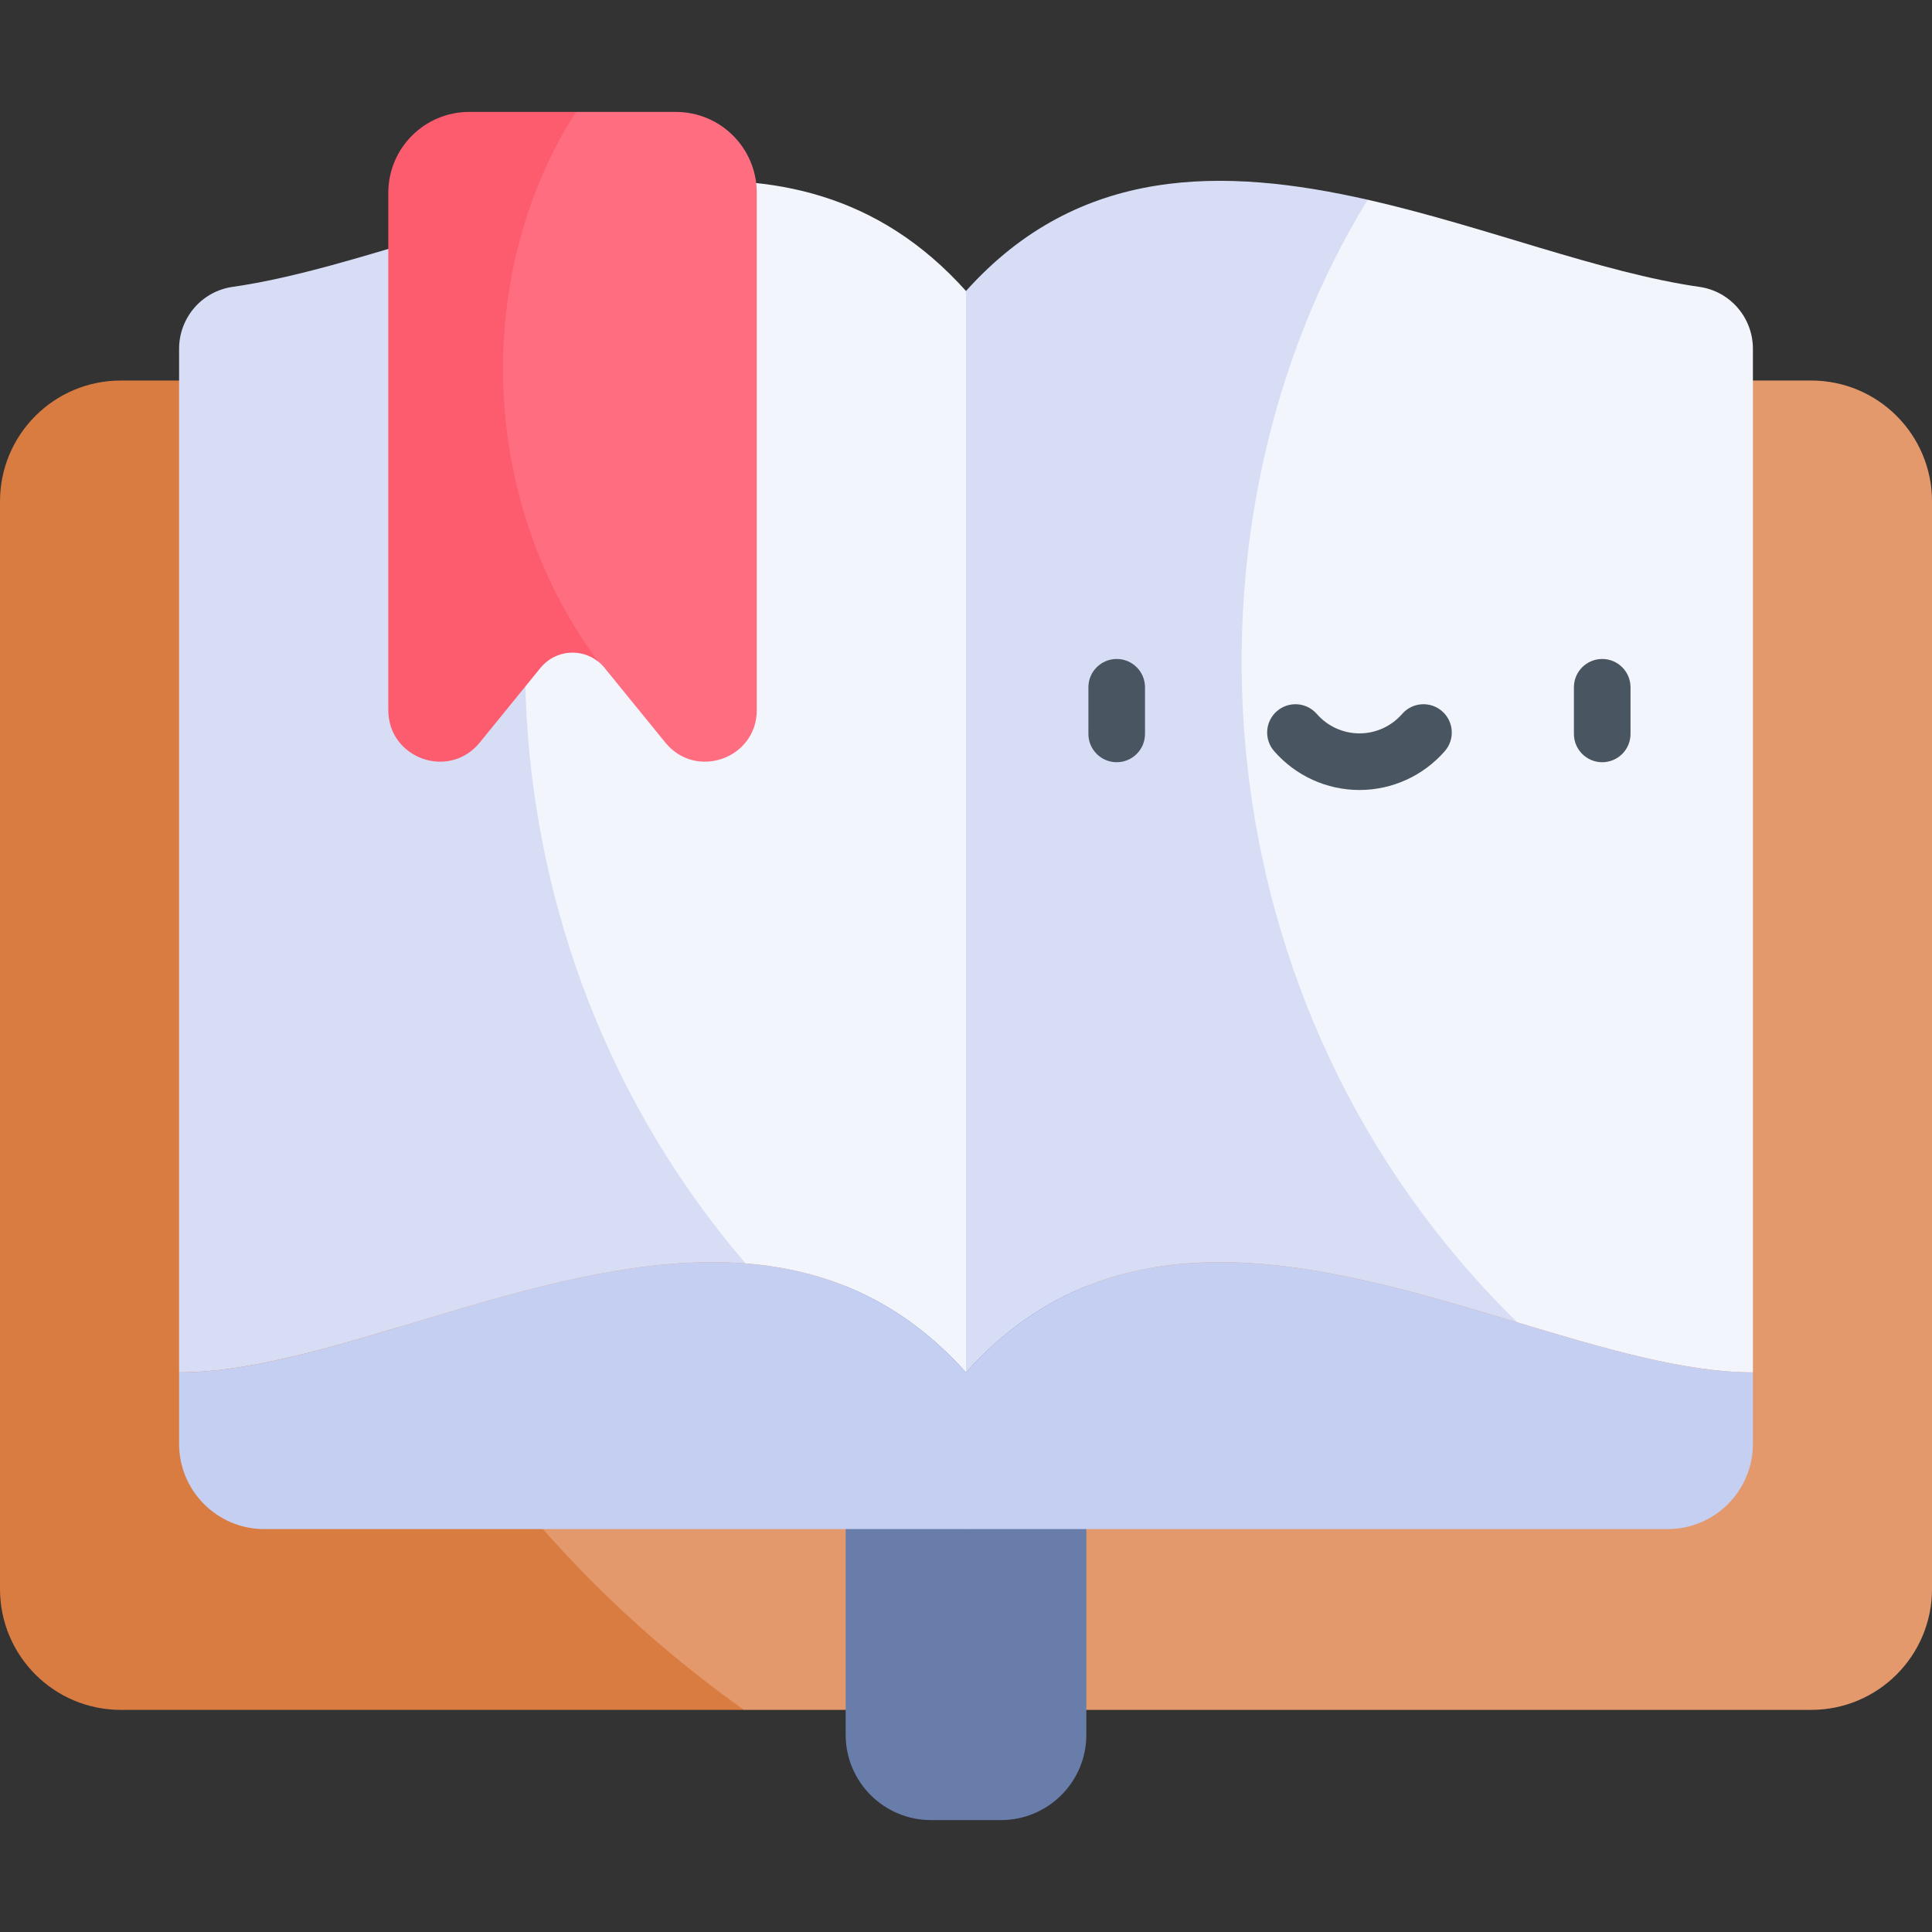 <svg id="Capa_1" enable-background="new 0 0 512 512" viewBox="0 0 512 512" xmlns="http://www.w3.org/2000/svg"><rect x="0" y="0" width="512" height="512" fill="#333333" stroke="none"/><g><path d="m512 132.864v288.255c0 17.678-14.33 32.018-32.018 32.018h-282.826c-158.504-66.688-179.665-244.823-109.179-352.291h392.004c17.689 0 32.019 14.34 32.019 32.018z" fill="#e4996d"/><path d="m197.156 453.137h-165.138c-17.688 0-32.018-14.341-32.018-32.018v-288.255c0-17.678 14.33-32.018 32.018-32.018h55.959c-42.742 114.061-14.381 264.385 109.179 352.291z" fill="#d97c41"/><path d="m265.278 482.34h-18.555c-12.489 0-22.614-10.125-22.614-22.614v-131.625h63.783v131.625c-.001 12.489-10.125 22.614-22.614 22.614z" fill="#687daa"/><path d="m464.54 92.439v271.257c-18.255 0-39.724-6.418-62.408-13.238-124.121-63.075-121.33-241.357-39.672-297.527 30.977 7.026 61.821 19.378 87.916 23.097 8.147 1.165 14.164 8.18 14.164 16.411z" fill="#f3f5fc"/><path d="m295.94 224.158-39.94 139.538c-17.235-19.234-37.251-27.217-58.401-28.866-94.694-64.209-108.536-214.555-22.303-286.236 29.277-2.853 57.504 2.628 80.704 28.527z" fill="#f3f5fc"/><path d="m197.599 334.831c-51.087-3.997-108.828 28.866-150.139 28.866v-271.258c0-8.231 6.016-15.247 14.165-16.411 33.347-4.76 74.441-23.591 113.67-27.434-51.962 79.902-50.808 200.989 22.304 286.237z" fill="#d7ddf5"/><path d="m402.131 350.458c-49.891-14.999-105.665-31.935-146.131 13.238v-286.575c29.968-33.45 68.322-32.842 106.459-24.189-52.292 85-46.224 213.464 39.672 297.526z" fill="#d7ddf5"/><path d="m464.54 363.696v18.935c0 12.476-10.106 22.592-22.582 22.592h-185.958v-41.527c58.865-65.715 150.128 0 208.54 0z" fill="#c5cff1"/><path d="m256 363.696 19.082 20.612-19.082 20.915h-185.958c-12.475 0-22.582-10.116-22.582-22.592v-18.935c58.412 0 149.675-65.715 208.54 0z" fill="#c5cff1"/><path d="m200.556 51.108v137.076c0 12.836-16.122 18.574-24.23 8.612l-16.112-19.8c-.515-.639-1.082-1.195-1.7-1.679-47.459-38.345-39.957-120.388-5.841-145.657h26.434c11.847 0 21.449 9.601 21.449 21.448z" fill="#ff6e80"/><path d="m158.514 175.317c-4.564-3.636-11.414-3.07-15.278 1.679l-16.112 19.8c-8.097 9.962-24.22 4.224-24.22-8.612v-137.076c0-11.847 9.601-21.448 21.448-21.448h28.32c-26.186 40.496-27.289 100.762 5.842 145.657z" fill="#fd5c6f"/><g><path d="m295.938 201.996c-4.142 0-7.5-3.358-7.5-7.5v-12.362c0-4.142 3.358-7.5 7.5-7.5s7.5 3.358 7.5 7.5v12.362c0 4.142-3.358 7.5-7.5 7.5z" fill="#495560"/></g><g><path d="m424.604 201.996c-4.142 0-7.5-3.358-7.5-7.5v-12.362c0-4.142 3.358-7.5 7.5-7.5s7.5 3.358 7.5 7.5v12.362c0 4.142-3.357 7.5-7.5 7.5z" fill="#495560"/></g><g><path d="m360.271 209.355c-8.668 0-16.911-3.754-22.615-10.3-2.721-3.123-2.396-7.86.727-10.582 3.122-2.721 7.86-2.396 10.582.727 2.854 3.275 6.976 5.154 11.307 5.154s8.452-1.879 11.307-5.154c2.721-3.124 7.459-3.448 10.582-.727s3.448 7.459.727 10.582c-5.706 6.546-13.949 10.3-22.617 10.3z" fill="#495560"/></g></g><g/><g/><g/><g/><g/><g/><g/><g/><g/><g/><g/><g/><g/><g/><g/></svg>